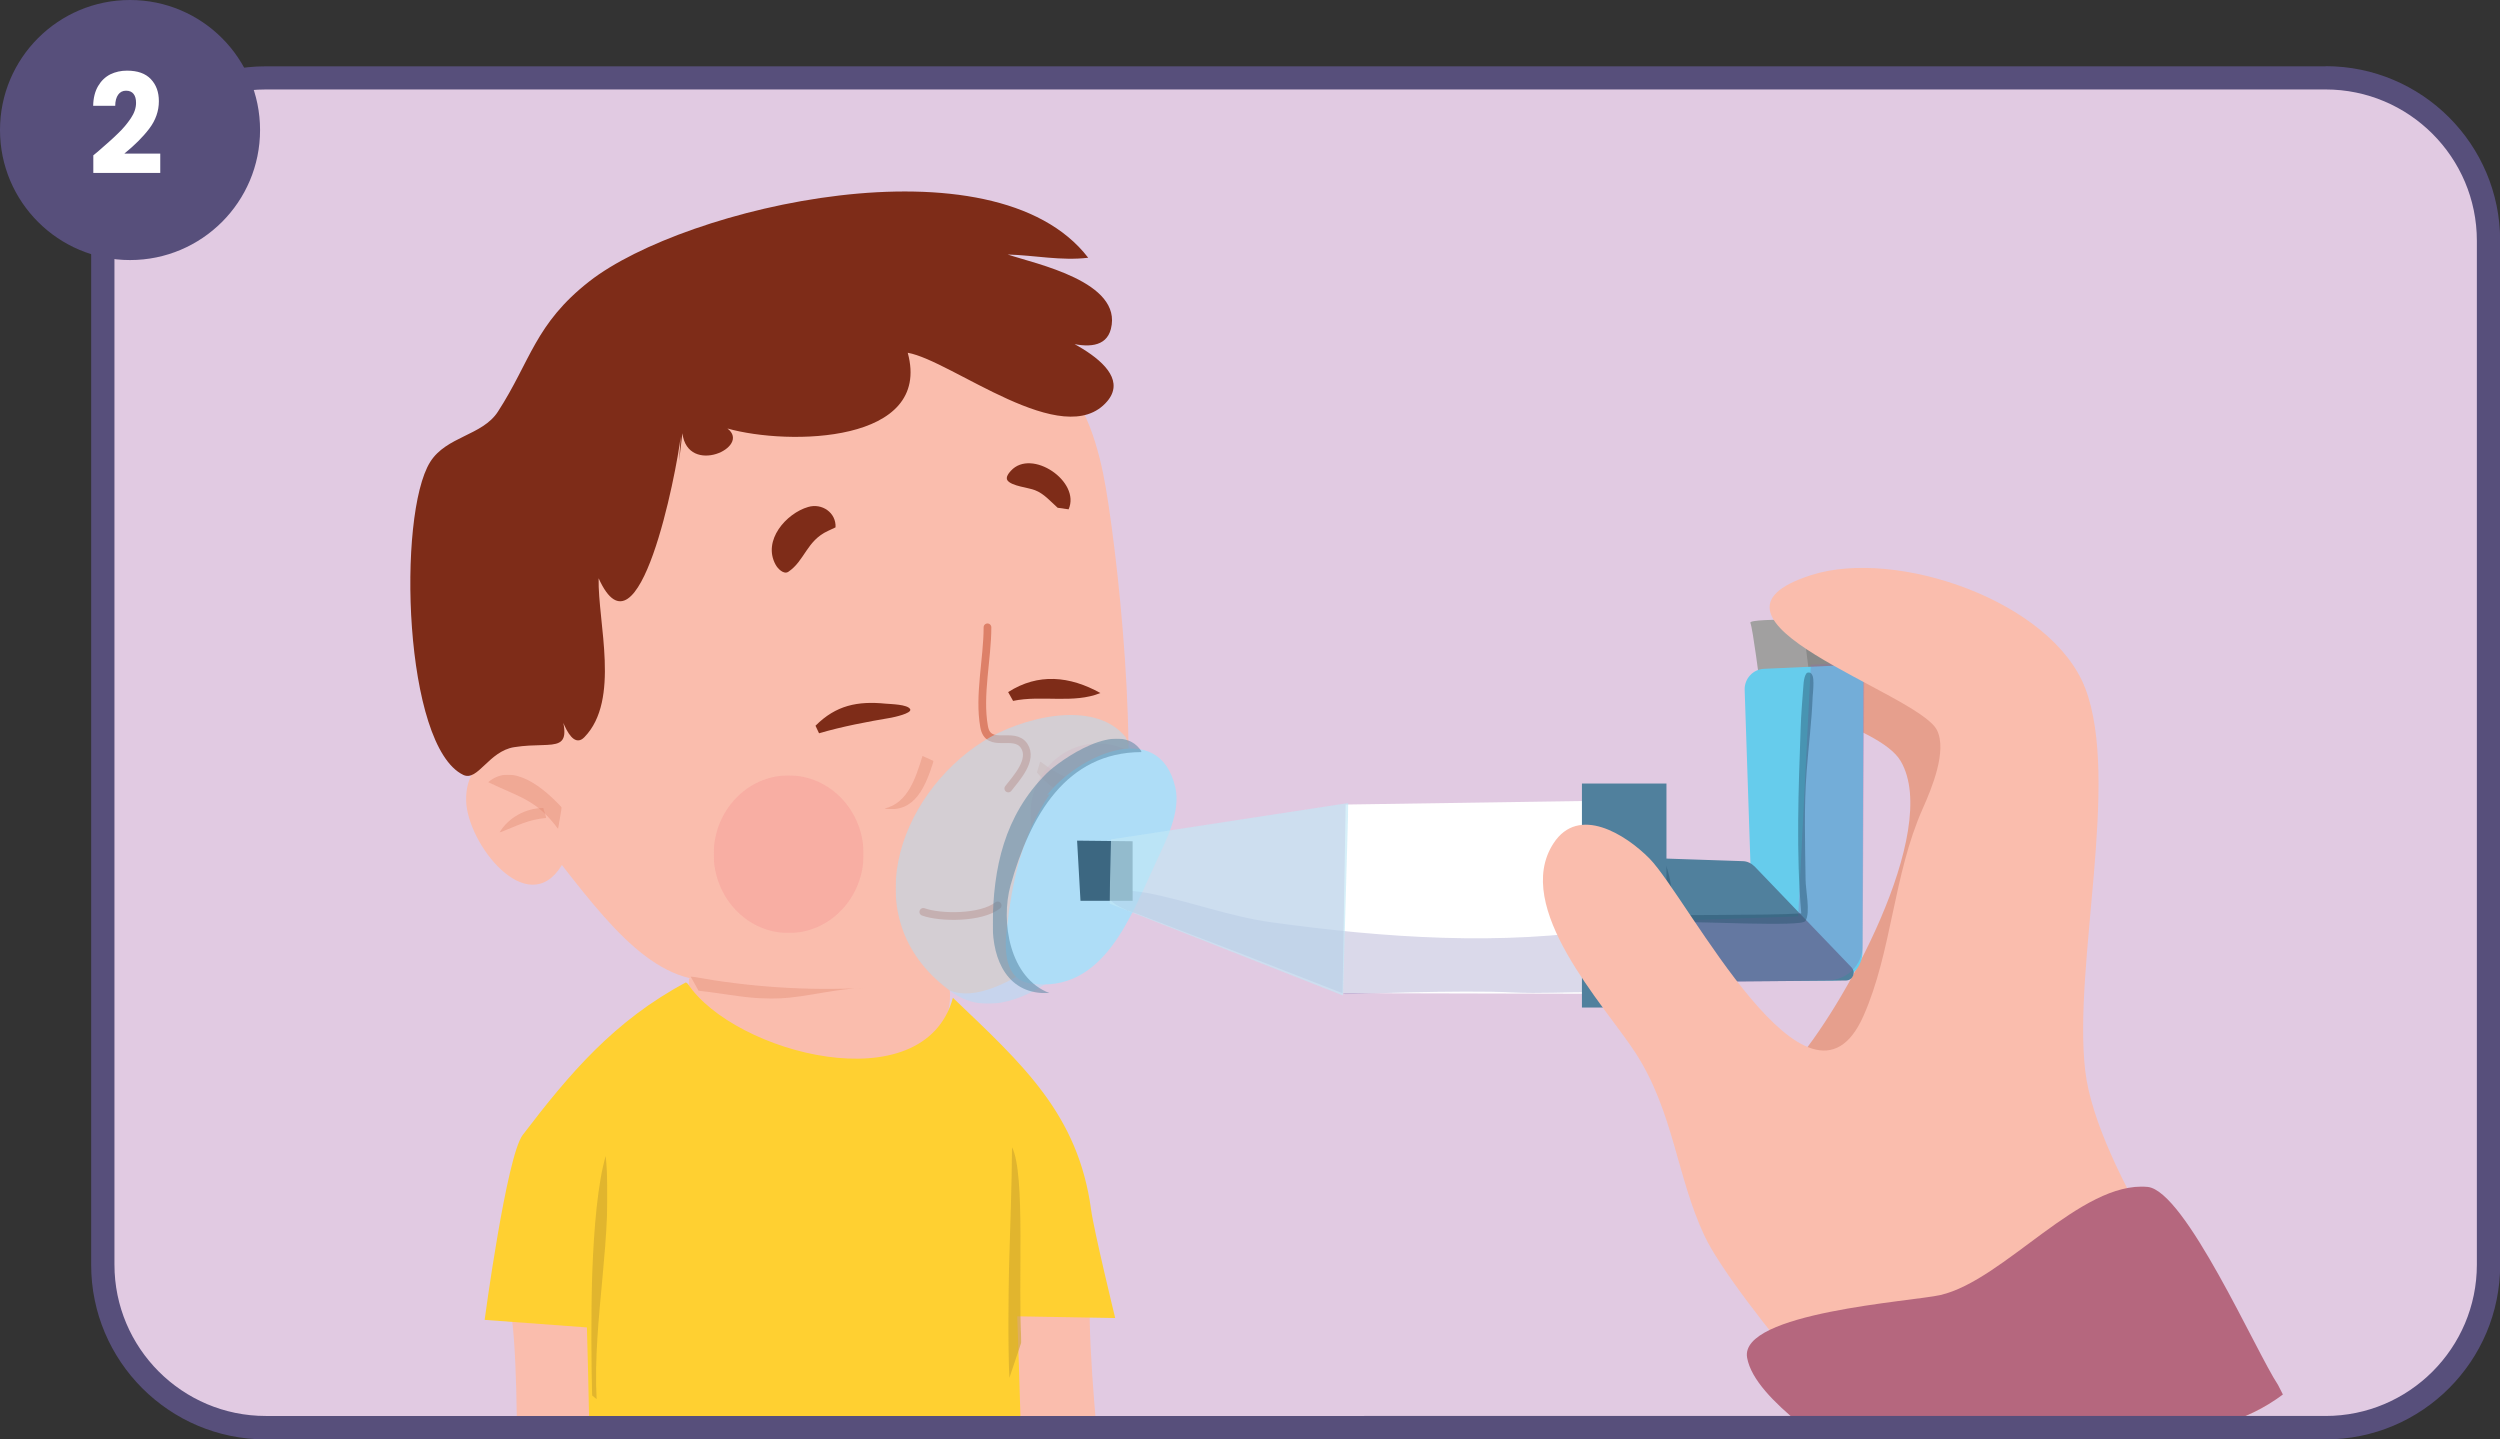 <?xml version="1.0" encoding="UTF-8"?>
<svg id="Layer_2" data-name="Layer 2" xmlns="http://www.w3.org/2000/svg" xmlns:xlink="http://www.w3.org/1999/xlink" viewBox="0 0 162.08 93.31">
  <rect x="0" y="0" width="162.08" height="93.31" fill="#333333" stroke="none"/>
  <defs>
    <style>
      .cls-1 {
        clip-path: url(#clippath);
      }

      .cls-2, .cls-3 {
        fill: none;
      }

      .cls-2, .cls-4, .cls-5, .cls-6, .cls-7, .cls-8, .cls-9, .cls-10, .cls-11, .cls-12, .cls-13, .cls-14, .cls-15, .cls-16, .cls-17, .cls-18, .cls-19, .cls-20, .cls-21, .cls-22, .cls-23, .cls-24, .cls-25, .cls-26 {
        stroke-width: 0px;
      }

      .cls-27 {
        clip-path: url(#clippath-1);
      }

      .cls-28 {
        clip-path: url(#clippath-4);
      }

      .cls-29 {
        clip-path: url(#clippath-3);
      }

      .cls-30 {
        clip-path: url(#clippath-2);
      }

      .cls-31 {
        clip-path: url(#clippath-7);
      }

      .cls-32 {
        clip-path: url(#clippath-8);
      }

      .cls-33 {
        clip-path: url(#clippath-6);
      }

      .cls-34 {
        clip-path: url(#clippath-5);
      }

      .cls-35 {
        clip-path: url(#clippath-9);
      }

      .cls-36 {
        clip-path: url(#clippath-60);
      }

      .cls-37 {
        clip-path: url(#clippath-69);
      }

      .cls-38 {
        clip-path: url(#clippath-20);
      }

      .cls-39 {
        clip-path: url(#clippath-21);
      }

      .cls-40 {
        clip-path: url(#clippath-24);
      }

      .cls-41 {
        clip-path: url(#clippath-23);
      }

      .cls-42 {
        clip-path: url(#clippath-22);
      }

      .cls-43 {
        clip-path: url(#clippath-25);
      }

      .cls-44 {
        clip-path: url(#clippath-44);
      }

      .cls-45 {
        clip-path: url(#clippath-45);
      }

      .cls-46 {
        clip-path: url(#clippath-40);
      }

      .cls-47 {
        clip-path: url(#clippath-42);
      }

      .cls-48 {
        clip-path: url(#clippath-41);
      }

      .cls-49 {
        clip-path: url(#clippath-47);
      }

      .cls-50 {
        clip-path: url(#clippath-43);
      }

      .cls-51 {
        clip-path: url(#clippath-46);
      }

      .cls-52 {
        clip-path: url(#clippath-48);
      }

      .cls-53 {
        clip-path: url(#clippath-49);
      }

      .cls-54 {
        clip-path: url(#clippath-27);
      }

      .cls-55 {
        clip-path: url(#clippath-28);
      }

      .cls-56 {
        clip-path: url(#clippath-26);
      }

      .cls-57 {
        clip-path: url(#clippath-29);
      }

      .cls-58 {
        clip-path: url(#clippath-34);
      }

      .cls-59 {
        clip-path: url(#clippath-35);
      }

      .cls-60 {
        clip-path: url(#clippath-36);
      }

      .cls-61 {
        clip-path: url(#clippath-37);
      }

      .cls-62 {
        clip-path: url(#clippath-39);
      }

      .cls-63 {
        clip-path: url(#clippath-33);
      }

      .cls-64 {
        clip-path: url(#clippath-32);
      }

      .cls-65 {
        clip-path: url(#clippath-30);
      }

      .cls-66 {
        clip-path: url(#clippath-38);
      }

      .cls-67 {
        clip-path: url(#clippath-31);
      }

      .cls-68 {
        clip-path: url(#clippath-53);
      }

      .cls-69 {
        clip-path: url(#clippath-54);
      }

      .cls-70 {
        clip-path: url(#clippath-50);
      }

      .cls-71 {
        clip-path: url(#clippath-51);
      }

      .cls-72 {
        clip-path: url(#clippath-52);
      }

      .cls-73 {
        clip-path: url(#clippath-55);
      }

      .cls-74 {
        clip-path: url(#clippath-56);
      }

      .cls-75 {
        clip-path: url(#clippath-57);
      }

      .cls-76 {
        clip-path: url(#clippath-58);
      }

      .cls-77 {
        clip-path: url(#clippath-61);
      }

      .cls-78 {
        clip-path: url(#clippath-64);
      }

      .cls-79 {
        clip-path: url(#clippath-62);
      }

      .cls-80 {
        clip-path: url(#clippath-68);
      }

      .cls-81 {
        clip-path: url(#clippath-67);
      }

      .cls-82 {
        clip-path: url(#clippath-73);
      }

      .cls-83 {
        clip-path: url(#clippath-59);
      }

      .cls-84 {
        clip-path: url(#clippath-65);
      }

      .cls-85 {
        clip-path: url(#clippath-63);
      }

      .cls-86 {
        clip-path: url(#clippath-66);
      }

      .cls-87 {
        clip-path: url(#clippath-70);
      }

      .cls-88 {
        clip-path: url(#clippath-75);
      }

      .cls-89 {
        clip-path: url(#clippath-72);
      }

      .cls-90 {
        clip-path: url(#clippath-71);
      }

      .cls-91 {
        clip-path: url(#clippath-77);
      }

      .cls-92 {
        clip-path: url(#clippath-74);
      }

      .cls-93 {
        clip-path: url(#clippath-76);
      }

      .cls-94 {
        clip-path: url(#clippath-14);
      }

      .cls-95 {
        clip-path: url(#clippath-13);
      }

      .cls-96 {
        clip-path: url(#clippath-12);
      }

      .cls-97 {
        clip-path: url(#clippath-10);
      }

      .cls-98 {
        clip-path: url(#clippath-15);
      }

      .cls-99 {
        clip-path: url(#clippath-17);
      }

      .cls-100 {
        clip-path: url(#clippath-16);
      }

      .cls-101 {
        clip-path: url(#clippath-19);
      }

      .cls-102 {
        clip-path: url(#clippath-11);
      }

      .cls-103 {
        clip-path: url(#clippath-18);
      }

      .cls-104 {
        opacity: .19;
      }

      .cls-105 {
        opacity: .34;
      }

      .cls-106 {
        opacity: .31;
      }

      .cls-107 {
        opacity: .45;
      }

      .cls-108 {
        opacity: .41;
      }

      .cls-109 {
        opacity: .65;
      }

      .cls-3 {
        stroke: #dd8068;
        stroke-linecap: round;
        stroke-linejoin: round;
        stroke-width: .5px;
      }

      .cls-110 {
        opacity: .62;
      }

      .cls-111 {
        opacity: .51;
      }

      .cls-112 {
        opacity: .5;
      }

      .cls-4 {
        fill: #3c6781;
      }

      .cls-4, .cls-5 {
        fill-rule: evenodd;
      }

      .cls-5, .cls-25 {
        fill: #f69795;
      }

      .cls-6 {
        fill: #fabdad;
      }

      .cls-7 {
        fill: #50809d;
      }

      .cls-8 {
        fill: #393391;
      }

      .cls-9 {
        fill: #574f7b;
      }

      .cls-10 {
        fill: #23506a;
      }

      .cls-11 {
        fill: #aeddf7;
      }

      .cls-12 {
        fill: #e1cae2;
      }

      .cls-13 {
        fill: #dd8068;
      }

      .cls-14 {
        fill: #c2e8f6;
      }

      .cls-15 {
        fill: #cea52b;
      }

      .cls-16 {
        fill: #a1a0a0;
      }

      .cls-17 {
        fill: #b5677e;
      }

      .cls-18 {
        fill: #31586f;
      }

      .cls-19 {
        fill: #9266ab;
      }

      .cls-20 {
        fill: #7e2c18;
      }

      .cls-21 {
        fill: #686664;
      }

      .cls-22 {
        fill: #fff;
      }

      .cls-23 {
        fill: #e69f8d;
      }

      .cls-24 {
        fill: #ffd031;
      }

      .cls-26 {
        fill: #66ccec;
      }
    </style>
    <clipPath id="clippath">
      <path class="cls-2" d="m152.72,81.05c0,6.45,8.78,11.68,2.33,11.68H23.45c-6.45,0-11.68-5.23-11.68-11.68V15.5c0-6.45,5.23-8.67,11.68-8.67h117.59c6.45,0,11.68,2.23,11.68,8.67v65.55Z"/>
    </clipPath>
    <clipPath id="clippath-1">
      <path class="cls-2" d="m152.72,81.05c0,6.45,8.78,11.68,2.33,11.68H23.45c-6.45,0-11.68-5.23-11.68-11.68V15.5c0-6.45,5.23-8.67,11.68-8.67h117.59c6.45,0,11.68,2.23,11.68,8.67v65.55Z"/>
    </clipPath>
    <clipPath id="clippath-2">
      <rect class="cls-2" x="57.34" y="49.01" width="3.19" height="3.44"/>
    </clipPath>
    <clipPath id="clippath-3">
      <rect class="cls-2" x="57.08" y="48.94" width="3.54" height="4.05"/>
    </clipPath>
    <clipPath id="clippath-4">
      <rect class="cls-2" x="57.08" y="48.94" width="3.54" height="3.54"/>
    </clipPath>
    <clipPath id="clippath-5">
      <path class="cls-2" d="m152.72,81.05c0,6.45,8.78,11.68,2.33,11.68H23.45c-6.45,0-11.68-5.23-11.68-11.68V15.5c0-6.45,5.23-8.67,11.68-8.67h117.59c6.45,0,11.68,2.23,11.68,8.67v65.55Z"/>
    </clipPath>
    <clipPath id="clippath-6">
      <rect class="cls-2" x="31.65" y="50.22" width="4.77" height="3.51"/>
    </clipPath>
    <clipPath id="clippath-7">
      <rect class="cls-2" x="31.29" y="48.94" width="5.56" height="5.06"/>
    </clipPath>
    <clipPath id="clippath-8">
      <rect class="cls-2" x="31.29" y="49.95" width="5.56" height="4.05"/>
    </clipPath>
    <clipPath id="clippath-9">
      <path class="cls-2" d="m152.72,81.05c0,6.45,8.78,11.68,2.33,11.68H23.45c-6.45,0-11.68-5.23-11.68-11.68V15.5c0-6.45,5.23-8.67,11.68-8.67h117.59c6.45,0,11.68,2.23,11.68,8.67v65.55Z"/>
    </clipPath>
    <clipPath id="clippath-10">
      <rect class="cls-2" x="67.22" y="49.37" width="3.95" height="2.26"/>
    </clipPath>
    <clipPath id="clippath-11">
      <rect class="cls-2" x="67.19" y="48.94" width="4.05" height="4.05"/>
    </clipPath>
    <clipPath id="clippath-12">
      <rect class="cls-2" x="67.19" y="48.94" width="4.05" height="3.03"/>
    </clipPath>
    <clipPath id="clippath-13">
      <path class="cls-2" d="m152.72,81.05c0,6.45,8.78,11.68,2.33,11.68H23.45c-6.45,0-11.68-5.23-11.68-11.68V15.5c0-6.45,5.23-8.67,11.68-8.67h117.59c6.45,0,11.68,2.23,11.68,8.67v65.55Z"/>
    </clipPath>
    <clipPath id="clippath-14">
      <path class="cls-2" d="m152.72,81.05c0,6.45,8.78,11.68,2.33,11.68H23.45c-6.45,0-11.68-5.23-11.68-11.68V15.5c0-6.45,5.23-8.67,11.68-8.67h117.59c6.45,0,11.68,2.23,11.68,8.67v65.55Z"/>
    </clipPath>
    <clipPath id="clippath-15">
      <rect class="cls-2" x="66.82" y="48.21" width="6.37" height="9.2"/>
    </clipPath>
    <clipPath id="clippath-16">
      <rect class="cls-2" x="66.68" y="47.93" width="6.57" height="9.61"/>
    </clipPath>
    <clipPath id="clippath-17">
      <rect class="cls-2" x="66.68" y="47.93" width="6.57" height="9.61"/>
    </clipPath>
    <clipPath id="clippath-18">
      <path class="cls-2" d="m152.72,81.05c0,6.45,8.78,11.68,2.33,11.68H23.45c-6.45,0-11.68-5.23-11.68-11.68V15.5c0-6.45,5.23-8.67,11.68-8.67h117.59c6.45,0,11.68,2.23,11.68,8.67v65.55Z"/>
    </clipPath>
    <clipPath id="clippath-19">
      <path class="cls-2" d="m152.72,81.05c0,6.45,8.78,11.68,2.33,11.68H23.45c-6.45,0-11.68-5.23-11.68-11.68V15.5c0-6.45,5.23-8.67,11.68-8.67h117.59c6.45,0,11.68,2.23,11.68,8.67v65.55Z"/>
    </clipPath>
    <clipPath id="clippath-20">
      <rect class="cls-2" x="32.38" y="52.38" width="3.04" height="1.6"/>
    </clipPath>
    <clipPath id="clippath-21">
      <rect class="cls-2" x="32.3" y="51.97" width="3.54" height="2.02"/>
    </clipPath>
    <clipPath id="clippath-22">
      <rect class="cls-2" x="32.3" y="51.97" width="3.54" height="2.02"/>
    </clipPath>
    <clipPath id="clippath-23">
      <path class="cls-2" d="m152.72,81.05c0,6.45,8.78,11.68,2.33,11.68H23.45c-6.45,0-11.68-5.23-11.68-11.68V15.5c0-6.45,5.23-8.67,11.68-8.67h117.59c6.45,0,11.68,2.23,11.68,8.67v65.55Z"/>
    </clipPath>
    <clipPath id="clippath-24">
      <rect class="cls-2" x="44.77" y="63.3" width="11.32" height="1.45"/>
    </clipPath>
    <clipPath id="clippath-25">
      <rect class="cls-2" x="44.43" y="63.1" width="12.14" height="2.02"/>
    </clipPath>
    <clipPath id="clippath-26">
      <rect class="cls-2" x="44.43" y="63.1" width="12.14" height="2.02"/>
    </clipPath>
    <clipPath id="clippath-27">
      <path class="cls-2" d="m152.72,81.05c0,6.45,8.78,11.68,2.33,11.68H23.45c-6.45,0-11.68-5.23-11.68-11.68V15.5c0-6.45,5.23-8.67,11.68-8.67h117.59c6.45,0,11.68,2.23,11.68,8.67v65.55Z"/>
    </clipPath>
    <clipPath id="clippath-28">
      <rect class="cls-2" x="38.33" y="74.94" width="1.05" height="15.77"/>
    </clipPath>
    <clipPath id="clippath-29">
      <rect class="cls-2" x="37.86" y="74.73" width="2.02" height="16.18"/>
    </clipPath>
    <clipPath id="clippath-30">
      <rect class="cls-2" x="37.86" y="74.73" width="2.02" height="16.18"/>
    </clipPath>
    <clipPath id="clippath-31">
      <path class="cls-2" d="m152.72,81.05c0,6.45,8.78,11.68,2.33,11.68H23.45c-6.45,0-11.68-5.23-11.68-11.68V15.5c0-6.45,5.23-8.67,11.68-8.67h117.59c6.45,0,11.68,2.23,11.68,8.67v65.55Z"/>
    </clipPath>
    <clipPath id="clippath-32">
      <rect class="cls-2" x="65.37" y="74.38" width=".85" height="14.96"/>
    </clipPath>
    <clipPath id="clippath-33">
      <rect class="cls-2" x="65.17" y="74.22" width="1.52" height="15.17"/>
    </clipPath>
    <clipPath id="clippath-34">
      <rect class="cls-2" x="65.17" y="74.22" width="1.52" height="15.17"/>
    </clipPath>
    <clipPath id="clippath-35">
      <path class="cls-2" d="m152.72,81.05c0,6.45,8.78,11.68,2.33,11.68H23.45c-6.45,0-11.68-5.23-11.68-11.68V15.5c0-6.45,5.23-8.67,11.68-8.67h117.59c6.45,0,11.68,2.23,11.68,8.67v65.55Z"/>
    </clipPath>
    <clipPath id="clippath-36">
      <rect class="cls-2" x="46.27" y="50.26" width="9.72" height="10.22"/>
    </clipPath>
    <clipPath id="clippath-37">
      <rect class="cls-2" x="45.95" y="49.95" width="10.11" height="10.62"/>
    </clipPath>
    <clipPath id="clippath-38">
      <rect class="cls-2" x="45.95" y="49.95" width="10.11" height="10.62"/>
    </clipPath>
    <clipPath id="clippath-39">
      <path class="cls-2" d="m152.72,81.05c0,6.45,8.78,11.68,2.33,11.68H23.45c-6.45,0-11.68-5.23-11.68-11.68V15.5c0-6.45,5.23-8.67,11.68-8.67h117.59c6.45,0,11.68,2.23,11.68,8.67v65.55Z"/>
    </clipPath>
    <clipPath id="clippath-40">
      <path class="cls-2" d="m152.72,81.05c0,6.45,8.78,11.68,2.33,11.68H23.45c-6.45,0-11.68-5.23-11.68-11.68V15.5c0-6.45,5.23-8.67,11.68-8.67h117.59c6.45,0,11.68,2.23,11.68,8.67v65.55Z"/>
    </clipPath>
    <clipPath id="clippath-41">
      <rect class="cls-2" x="58.06" y="46.35" width="15.79" height="18.72"/>
    </clipPath>
    <clipPath id="clippath-42">
      <rect class="cls-2" x="55.05" y="44.89" width="19.22" height="21.24"/>
    </clipPath>
    <clipPath id="clippath-43">
      <rect class="cls-2" x="57.58" y="45.9" width="16.69" height="19.22"/>
    </clipPath>
    <clipPath id="clippath-44">
      <path class="cls-2" d="m152.72,81.05c0,6.45,8.78,11.68,2.33,11.68H23.45c-6.45,0-11.68-5.23-11.68-11.68V15.5c0-6.45,5.23-8.67,11.68-8.67h117.59c6.45,0,11.68,2.23,11.68,8.67v65.55Z"/>
    </clipPath>
    <clipPath id="clippath-45">
      <path class="cls-2" d="m152.72,81.05c0,6.45,8.78,11.68,2.33,11.68H23.45c-6.45,0-11.68-5.23-11.68-11.68V15.5c0-6.45,5.23-8.67,11.68-8.67h117.59c6.45,0,11.68,2.23,11.68,8.67v65.55Z"/>
    </clipPath>
    <clipPath id="clippath-46">
      <rect class="cls-2" x="64.36" y="47.88" width="9.65" height="16.51"/>
    </clipPath>
    <clipPath id="clippath-47">
      <rect class="cls-2" x="64.16" y="46.41" width="10.11" height="18.21"/>
    </clipPath>
    <clipPath id="clippath-48">
      <rect class="cls-2" x="64.16" y="47.42" width="10.11" height="17.19"/>
    </clipPath>
    <clipPath id="clippath-49">
      <path class="cls-2" d="m152.72,81.05c0,6.45,8.78,11.68,2.33,11.68H23.45c-6.45,0-11.68-5.23-11.68-11.68V15.5c0-6.45,5.23-8.67,11.68-8.67h117.59c6.45,0,11.68,2.23,11.68,8.67v65.55Z"/>
    </clipPath>
    <clipPath id="clippath-50">
      <path class="cls-2" d="m152.72,81.05c0,6.45,8.78,11.68,2.33,11.68H23.45c-6.45,0-11.68-5.23-11.68-11.68V15.5c0-6.45,5.23-8.67,11.68-8.67h117.59c6.45,0,11.68,2.23,11.68,8.67v65.55Z"/>
    </clipPath>
    <clipPath id="clippath-51">
      <rect class="cls-2" x="116.97" y="40.16" width="3.31" height="4.28"/>
    </clipPath>
    <clipPath id="clippath-52">
      <rect class="cls-2" x="116.75" y="39.84" width="4.05" height="5.06"/>
    </clipPath>
    <clipPath id="clippath-53">
      <rect class="cls-2" x="116.75" y="39.84" width="3.54" height="5.06"/>
    </clipPath>
    <clipPath id="clippath-54">
      <path class="cls-2" d="m152.72,81.05c0,6.45,8.78,11.68,2.33,11.68H23.45c-6.45,0-11.68-5.23-11.68-11.68V15.5c0-6.45,5.23-8.67,11.68-8.67h117.59c6.45,0,11.68,2.23,11.68,8.67v65.55Z"/>
    </clipPath>
    <clipPath id="clippath-55">
      <path class="cls-2" d="m152.72,81.05c0,6.45,8.78,11.68,2.33,11.68H23.45c-6.45,0-11.68-5.23-11.68-11.68V15.5c0-6.45,5.23-8.67,11.68-8.67h117.59c6.45,0,11.68,2.23,11.68,8.67v65.55Z"/>
    </clipPath>
    <clipPath id="clippath-56">
      <rect class="cls-2" x="105.54" y="42.94" width="15.34" height="20.82"/>
    </clipPath>
    <clipPath id="clippath-57">
      <rect class="cls-2" x="105.12" y="42.87" width="16.18" height="21.24"/>
    </clipPath>
    <clipPath id="clippath-58">
      <rect class="cls-2" x="105.12" y="42.87" width="16.18" height="21.24"/>
    </clipPath>
    <clipPath id="clippath-59">
      <path class="cls-2" d="m152.72,81.05c0,6.45,8.78,11.68,2.33,11.68H23.45c-6.45,0-11.68-5.23-11.68-11.68V15.5c0-6.45,5.23-8.67,11.68-8.67h117.59c6.45,0,11.68,2.23,11.68,8.67v65.55Z"/>
    </clipPath>
    <clipPath id="clippath-60">
      <rect class="cls-2" x="105.77" y="43.59" width="11.82" height="16.31"/>
    </clipPath>
    <clipPath id="clippath-61">
      <rect class="cls-2" x="105.12" y="43.38" width="12.64" height="17.19"/>
    </clipPath>
    <clipPath id="clippath-62">
      <rect class="cls-2" x="105.62" y="43.38" width="12.14" height="16.69"/>
    </clipPath>
    <clipPath id="clippath-63">
      <path class="cls-2" d="m152.72,81.05c0,6.45,8.78,11.68,2.33,11.68H23.45c-6.45,0-11.68-5.23-11.68-11.68V15.5c0-6.45,5.23-8.67,11.68-8.67h117.59c6.45,0,11.68,2.23,11.68,8.67v65.55Z"/>
    </clipPath>
    <clipPath id="clippath-64">
      <rect class="cls-2" x="107.25" y="55.62" width="1.19" height="8.06"/>
    </clipPath>
    <clipPath id="clippath-65">
      <rect class="cls-2" x="107.14" y="55.51" width="2.02" height="8.6"/>
    </clipPath>
    <clipPath id="clippath-66">
      <rect class="cls-2" x="107.14" y="55.51" width="1.52" height="8.6"/>
    </clipPath>
    <clipPath id="clippath-67">
      <path class="cls-2" d="m152.72,81.05c0,6.45,8.78,11.68,2.33,11.68H23.45c-6.45,0-11.68-5.23-11.68-11.68V15.5c0-6.45,5.23-8.67,11.68-8.67h117.59c6.45,0,11.68,2.23,11.68,8.67v65.55Z"/>
    </clipPath>
    <clipPath id="clippath-68">
      <path class="cls-2" d="m152.72,81.05c0,6.45,8.78,11.68,2.33,11.68H23.45c-6.45,0-11.68-5.23-11.68-11.68V15.5c0-6.45,5.23-9.18,11.68-9.18l117.59-.49c6.45,0,11.68,3.23,11.68,9.67,0,0,0,65.55,0,65.55Z"/>
    </clipPath>
    <clipPath id="clippath-69">
      <rect class="cls-2" x="71.75" y="57.71" width="33.57" height="6.76"/>
    </clipPath>
    <clipPath id="clippath-70">
      <rect class="cls-2" x="71.74" y="57.03" width="33.88" height="7.59"/>
    </clipPath>
    <clipPath id="clippath-71">
      <rect class="cls-2" x="71.74" y="57.54" width="33.88" height="7.08"/>
    </clipPath>
    <clipPath id="clippath-72">
      <path class="cls-2" d="m152.72,81.05c0,6.45,9.08,11.68,2.63,11.68H23.45c-6.45,0-11.68-5.23-11.68-11.68V15.5c0-6.45,5.23-4.67,11.68-4.67h117.59c6.45,0,11.68-1.78,11.68,4.67v65.55Z"/>
    </clipPath>
    <clipPath id="clippath-73">
      <path class="cls-2" d="m152.72,81.05c0,6.45-5.23,10.67-11.68,10.67H23.45c-6.45,0-11.68-4.23-11.68-10.67V15.5c0-6.45,5.23-9.67,11.68-9.67h117.59c6.45,0,11.68,3.23,11.68,9.67v65.55Z"/>
    </clipPath>
    <clipPath id="clippath-74">
      <rect class="cls-2" x="71.93" y="52.06" width="15.49" height="12.48"/>
    </clipPath>
    <clipPath id="clippath-75">
      <rect class="cls-2" x="71.74" y="51.97" width="15.68" height="12.64"/>
    </clipPath>
    <clipPath id="clippath-76">
      <rect class="cls-2" x="71.74" y="51.97" width="15.68" height="12.64"/>
    </clipPath>
    <clipPath id="clippath-77">
      <rect class="cls-2" x="11.77" y="7.85" width="140.94" height="84.87" rx="11.68" ry="11.68"/>
    </clipPath>
  </defs>
  <g id="Layer_1-2" data-name="Layer 1-2">
    <g>
      <path class="cls-12" d="m161.05,81.14c0,6.4-5.01,11.58-11.2,11.58H17.86c-6.19,0-11.2-5.19-11.2-11.58V16.11c0-6.4,5.01-11.58,11.2-11.58h131.99c6.19,0,11.2,5.19,11.2,11.58v65.03Z"/>
      <g class="cls-1">
        <g>
          <path class="cls-6" d="m36.1,48.18c-2.55,0-5.93.43-5.88,3.71.05,2.79,3.99,7.84,6.21,4.19,3.73,4.8,6.88,8.52,11.42,7.25l-3.18.11c-.52,6.28,17.51,8.23,16.91.77,3.08,1.33,9.54-4.4,10.65-7.21,1.94-4.89.4-19.85-.54-25.39-.39-2.27-1.29-5.92-3.35-7.21-13-8.16-43.04,5.71-33.78,22.57"/>
          <path class="cls-20" d="m44.03,29.87l.1-1.57c-.27,2.33-2.72,14.95-5.32,9.19-.06,2.88,1.42,7.89-.92,10.3-1.01,1.05-1.79-2.12-1.9-2.68,1.47,4.08.11,2.89-2.65,3.33-1.66.26-2.36,2.24-3.3,1.8-3.87-1.85-4.3-16.85-2.15-20.29,1.05-1.67,3.38-1.7,4.39-3.26,2.13-3.29,2.4-5.69,5.93-8.45,6.19-4.84,26.23-9.49,32.34-1.53-1.77.21-3.46-.16-5.22-.21,1.82.61,7.48,1.76,6.69,4.83-.61,2.38-4.93.12-6.07-.55,1.43.39,7.94,2.76,5.83,5.24-2.82,3.3-10.06-2.64-12.93-3.15,1.6,5.87-7.71,6.03-11.69,4.91,1.58,1.2-2.56,3.1-2.92.31"/>
          <path class="cls-20" d="m53.68,34.42c-1.38.63-1.51,1.94-2.57,2.65-.3.2-.69-.21-.82-.45-.88-1.58.69-3.34,2.1-3.75.9-.27,1.83.37,1.78,1.32"/>
          <path class="cls-20" d="m68.57,32.92c-.46-.41-.89-.92-1.47-1.14-.42-.17-1.5-.26-1.78-.63-.15-.2.09-.49.22-.63,1.34-1.47,4.54.7,3.74,2.5"/>
        </g>
      </g>
      <g class="cls-27">
        <g class="cls-30">
          <g class="cls-105">
            <g class="cls-29">
              <g class="cls-28">
                <path class="cls-13" d="m59.81,49.01c-.43,1.35-.91,3.05-2.47,3.41,2.01.33,2.68-1.5,3.19-3.08"/>
              </g>
            </g>
          </g>
        </g>
      </g>
      <g class="cls-34">
        <g class="cls-33">
          <g class="cls-105">
            <g class="cls-31">
              <g class="cls-32">
                <path class="cls-13" d="m36.42,52.35c-1.12-1.22-3.18-2.99-4.77-1.64,2.04.98,3.14,1.14,4.53,3.03"/>
              </g>
            </g>
          </g>
        </g>
      </g>
      <g class="cls-35">
        <g class="cls-97">
          <g class="cls-105">
            <g class="cls-102">
              <g class="cls-96">
                <path class="cls-13" d="m67.44,49.37c1.18.89,2.21,1.45,3.74,1.26-1.03,1.96-3.01.61-3.95-.55"/>
              </g>
            </g>
          </g>
        </g>
      </g>
      <g class="cls-95">
        <g>
          <path class="cls-6" d="m65.55,84.18c1.66-.67,3.3-1.01,5.18-.75-.58,4.18,2.04,24.44,2.04,24.44,0,0,1.68.39,1.82,2.2.16,2.02-.68,6.74-3.13,7.35-.45.11-.52-2.59-.63-3.03-.09.6.12,3.74-1.05,3.42-.4-.11-.63-1.26-.78-1.61-.88-1.97-1.23-3.87-1.56-5.98-1.25-8.08-1.48-17.04-1.93-26"/>
          <path class="cls-6" d="m38.25,84.82c-1.72-.51-3.38-.7-5.22-.26.96,4.11.23,24.52.23,24.52,0,0-1.64.54-1.61,2.36.03,2.03,1.3,6.64,3.8,7.03.45.07.27-2.63.35-3.08.14.59.22,3.73,1.36,3.31.39-.15.51-1.31.63-1.67.7-2.04.87-3.97,1-6.1.5-8.16-.1-17.1-.48-26.07"/>
          <path class="cls-24" d="m44.59,63.78c2.99,4.5,15.31,7.78,17.19.91,4.55,4.34,8.12,7.55,8.96,13.75.18,1.34,1.56,7.01,1.56,7.01l-6.35-.11s.19,5.54.25,7.89c.13,5.07.77,6.74.61,11.56-.04,1.04.41,3.36-.34,4.22-.55.62-5.44,1.08-6.5,1.21-5.75.67-16.6.58-21.97-1.22.61-4.68.05-22.94.05-22.94l-6.63-.49s1.42-10.62,2.47-11.99c3.02-3.96,5.92-7.4,10.58-9.89"/>
        </g>
      </g>
      <g class="cls-94">
        <g class="cls-98">
          <g class="cls-108">
            <g class="cls-100">
              <g class="cls-99">
                <path class="cls-5" d="m71.84,57.35c.31-.41.54-.8.67-1.13.61-1.53.74-4.41.65-7.52-.59-.32-1.26-.5-1.98-.5-2.41,0-4.37,2.06-4.37,4.6s1.96,4.6,4.37,4.6c.22,0,.44-.02.65-.05Z"/>
              </g>
            </g>
          </g>
        </g>
      </g>
      <g class="cls-103">
        <g>
          <path class="cls-3" d="m64.02,40.67c0,2.06-.58,4.41-.22,6.43.26,1.52,1.94.26,2.6,1.26.6.91-.52,2.1-1.03,2.76"/>
          <path class="cls-3" d="m59.86,59.12c1.11.4,3.74.42,4.82-.42"/>
        </g>
      </g>
      <g class="cls-101">
        <g class="cls-38">
          <g class="cls-105">
            <g class="cls-39">
              <g class="cls-42">
                <path class="cls-13" d="m35.22,52.38c-1.14.02-2.25.61-2.84,1.6,1.07-.41,1.88-.86,3.04-.95"/>
              </g>
            </g>
          </g>
        </g>
      </g>
      <g class="cls-41">
        <g class="cls-40">
          <g class="cls-105">
            <g class="cls-43">
              <g class="cls-56">
                <path class="cls-13" d="m44.77,63.3c3.8.69,7.46.94,11.32.75-1.8.02-3.67.57-5.5.68-1.82.1-3.51-.31-5.3-.5"/>
              </g>
            </g>
          </g>
        </g>
      </g>
      <g class="cls-54">
        <g class="cls-55">
          <g class="cls-110">
            <g class="cls-57">
              <g class="cls-65">
                <path class="cls-15" d="m38.39,90.47c-.13-4.01-.14-12.05.88-15.53.5,5.22-.86,10.54-.59,15.77"/>
              </g>
            </g>
          </g>
        </g>
      </g>
      <g class="cls-67">
        <g class="cls-64">
          <g class="cls-110">
            <g class="cls-63">
              <g class="cls-58">
                <path class="cls-15" d="m66.22,87.01c-.24-3.85.28-10.87-.61-12.64-.02,4.95-.41,9.93-.17,14.96"/>
              </g>
            </g>
          </g>
        </g>
      </g>
      <g class="cls-59">
        <g class="cls-60">
          <g class="cls-108">
            <g class="cls-61">
              <g class="cls-66">
                <ellipse class="cls-25" cx="51.13" cy="55.38" rx="4.86" ry="5.11"/>
              </g>
            </g>
          </g>
        </g>
      </g>
      <g class="cls-62">
        <g>
          <path class="cls-20" d="m52.87,47.05c1.33-1.33,2.73-1.61,4.55-1.43.3.03,1.43.04,1.59.36.13.27-1.08.52-1.23.55-1.55.26-3.18.57-4.68,1.01"/>
          <path class="cls-20" d="m65.36,44.87c1.95-1.25,4-1.04,5.98.06-1.73.71-3.81.12-5.66.51"/>
        </g>
      </g>
      <g class="cls-46">
        <g class="cls-48">
          <g class="cls-111">
            <g class="cls-47">
              <g class="cls-50">
                <path class="cls-11" d="m72.98,47.79c-2.07-2.54-6.86-1.23-9.22.26-5.58,3.52-8.47,11.75-1.99,16.31,2.23,1.57,5.06.28,6.91-1.23,2.96-2.41,5.02-5.64,5.16-9.55.06-1.66-.44-3.19-.45-4.79"/>
              </g>
            </g>
          </g>
        </g>
      </g>
      <g class="cls-44">
        <path class="cls-11" d="m67.88,51.55c1.96-2.54,7.28-5.05,8.32-.49.36,1.57-.6,3.43-1.24,4.8-1.61,3.43-3.39,8.6-8.15,7.9-1.71-.25-1.69-2.25-1.54-3.53.35-3.11,1-6.14,2.8-8.76"/>
      </g>
      <g class="cls-45">
        <g class="cls-51">
          <g class="cls-112">
            <g class="cls-49">
              <g class="cls-52">
                <path class="cls-7" d="m74.01,48.72c-1.41-2.22-5.33.6-6.16,1.42-2.75,2.75-3.46,6.14-3.49,9.77-.02,2.36.99,4.62,3.68,4.47-2.57-.96-3.19-4.6-2.52-7,1.27-4.48,3.59-8.61,8.49-8.62"/>
              </g>
            </g>
          </g>
        </g>
      </g>
      <g class="cls-53">
        <g>
          <path class="cls-23" d="m116.27,69.01c3.11-3.47,9.61-15.12,6.96-19.66-1.45-2.48-9.24-3.54-8.79-6.92.25-1.84,2.31-1.54,3.66-1.49,3.13.12,8.15.68,10.24,3.02,4.92,5.47-1.73,14.18-4.03,20.64-.81,2.27-1.98,6.35-4.34,7.51-1.27.63-2.98-1.03-4-1.62"/>
          <path class="cls-16" d="m114.1,44.39s-.46-3.63-.62-4.01c-.15-.37,6.43-.13,6.43-.13l.26,3.86s-6.07.27-6.07.27Z"/>
        </g>
      </g>
      <g class="cls-70">
        <g class="cls-71">
          <g class="cls-108">
            <g class="cls-72">
              <g class="cls-68">
                <path class="cls-21" d="m117.38,44.2c-.16-.95-.52-3.64-.37-3.97.07-.15,2.92,0,2.92,0,0,0,0,.48.02.72.04.77.1,1.53.24,2.29.04.21.17.71.01.88-.47.54-1.96.23-2.62.31"/>
              </g>
            </g>
          </g>
        </g>
      </g>
      <g class="cls-69">
        <g>
          <path class="cls-26" d="m113.49,56.15l-.38-11.43c-.02-.72.54-1.33,1.26-1.36l6.44-.29-.06,18.64c0,1.02-.83,1.85-1.85,1.85l-13.02.07.27-7.52s7.35.04,7.35.04Z"/>
          <path class="cls-7" d="m105.55,56.74c.01-.64.54-1.14,1.18-1.12l6.24.21c.3,0,.58.14.79.35l6.28,6.54c.3.32.08.84-.36.85l-13.1.11c-.64,0-1.16-.52-1.15-1.17,0,0,.12-5.76.12-5.76Z"/>
        </g>
      </g>
      <g class="cls-73">
        <g class="cls-74">
          <g class="cls-106">
            <g class="cls-75">
              <g class="cls-76">
                <path class="cls-19" d="m120.88,42.94l-3.48.16-.82,16.31-11.03.39v2.36c-.01.89.72,1.61,1.61,1.59l11.4-.2c1.21-.02,2.19-1.01,2.2-2.22l.12-18.4Z"/>
              </g>
            </g>
          </g>
        </g>
      </g>
      <g class="cls-83">
        <g class="cls-36">
          <g class="cls-107">
            <g class="cls-77">
              <g class="cls-79">
                <path class="cls-10" d="m116.78,59.21c-.34-3.87-.18-8.11-.04-11.99.03-.93.11-1.86.18-2.79.01-.17.07-.92.38-.84.44.12.23,1.23.22,1.55-.06,1.62-.27,3.23-.39,4.85-.18,2.35-.1,4.69-.07,7.05,0,.65.33,2.13-.01,2.67-.26.41-6.82.01-8.33.08-.46.02-2.61.22-2.91-.11-.3-.32.91-.32,1.05-.32.93-.06,7.82,0,9.89-.14"/>
              </g>
            </g>
          </g>
        </g>
      </g>
      <g class="cls-85">
        <g class="cls-78">
          <g class="cls-107">
            <g class="cls-84">
              <g class="cls-86">
                <path class="cls-10" d="m107.81,55.62c.89,1.86.6,4.11.53,6.1-.01.29-.06,2-.49,1.96-.23-.02.15-1.34.17-1.54.11-.93.03-1.91.02-2.85,0-1.08-.36-2.04-.73-3.03-.11-.3-.1-.64.29-.58"/>
              </g>
            </g>
          </g>
        </g>
      </g>
      <g class="cls-81">
        <g>
          <path class="cls-18" d="m105.57,56.94c.07-.48.14-1.2.71-1.34.42-.1.62.4.68.73.3,1.7.02,3.65-.04,5.37-.02.41.15,1.94-.49,1.93-.98,0-.98-1-1-1.73-.05-1.75,0-3.54.26-5.28"/>
          <polygon class="cls-22" points="103.97 51.91 87.24 52.16 87.04 64.39 104.12 64.43 103.97 51.91"/>
        </g>
      </g>
      <g class="cls-80">
        <g class="cls-37">
          <g class="cls-104">
            <g class="cls-87">
              <g class="cls-90">
                <path class="cls-8" d="m104.58,60.17c-7.23,1.17-14.86.63-22.13-.37-2.77-.38-5.37-1.39-8.1-1.91-.29-.06-2.6-.39-2.59,0,.01.8,1.94,1.34,1.94,1.34l6.62,2.54,6.9,2.69s7.53-.29,10.81-.12c1.81.09,3.54-.03,5.34-.02.35,0,1.66.21,1.89,0,.27-.26-.27-3.81-.32-4.4"/>
              </g>
            </g>
          </g>
        </g>
      </g>
      <g class="cls-89">
        <g>
          <rect class="cls-7" x="102.56" y="50.8" width="5.48" height="14.52"/>
          <polygon class="cls-4" points="73.43 54.54 69.83 54.5 70.05 58.4 73.43 58.4 73.43 54.54"/>
        </g>
      </g>
      <g class="cls-82">
        <g class="cls-92">
          <g class="cls-109">
            <g class="cls-88">
              <g class="cls-93">
                <polygon class="cls-14" points="87.42 52.06 72.03 54.42 71.93 58.58 87.07 64.54 87.42 52.06"/>
              </g>
            </g>
          </g>
        </g>
      </g>
      <g class="cls-91">
        <g>
          <path class="cls-6" d="m126.34,98.68c-3.74-2.69-13.96-14.57-15.84-18.57-1.8-3.84-1.99-8.01-4.46-11.84-2.02-3.12-8.03-9.45-5.32-13.6,1.63-2.5,4.68-.57,6.22.99,2.5,2.55,10.34,18.17,13.87,10.21,1.85-4.17,1.93-9.15,3.85-13.46.57-1.28,1.6-3.74.91-5.09-1.25-2.42-17.04-7.2-8.13-10.04,5.52-1.76,15.58,1.69,17.75,7.34,2.29,5.96-.8,17.95,0,24.8.73,6.28,8.21,17.02,12.21,21.88"/>
          <path class="cls-17" d="m147.69,89.79c-1.43-2.15-6.02-12.61-8.46-12.84-4.33-.4-9.29,6.05-13.43,7.01-1.76.41-13.07,1.13-12.53,4.07.52,2.85,5.98,5.92,7.88,7.96,2.36,2.53,3.47,8.55,6.09,10.26,1.28.83,22.46-6.87,24.52-8.47"/>
        </g>
      </g>
      <path class="cls-9" d="m150.77,5.8c5.41,0,9.81,4.4,9.81,9.81v66.38c0,5.41-4.4,9.81-9.81,9.81H17.23c-5.41,0-9.81-4.4-9.81-9.81V15.61c0-5.41,4.4-9.81,9.81-9.81h133.54m0-1.5H17.23c-6.25,0-11.32,5.07-11.32,11.32v66.38c0,6.25,5.07,11.32,11.32,11.32h133.54c6.25,0,11.32-5.07,11.32-11.32V15.61c0-6.25-5.07-11.32-11.32-11.32h0Z"/>
    </g>
  </g>
  <g>
    <circle class="cls-9" cx="8.43" cy="8.43" r="8.43"/>
    <path class="cls-22" d="m6.32,9.85c.56-.49,1.01-.88,1.33-1.2.33-.31.6-.64.83-.98s.34-.67.34-1c0-.25-.05-.44-.16-.58s-.27-.21-.49-.21-.39.09-.51.26c-.12.17-.19.41-.19.72h-1.43c.01-.51.12-.94.32-1.28s.46-.59.79-.76c.33-.16.69-.24,1.08-.24.69,0,1.2.18,1.55.55.35.37.52.84.52,1.43,0,.64-.21,1.24-.63,1.79s-.96,1.08-1.61,1.61h2.33v1.25h-4.34v-1.14c.2-.16.29-.24.27-.22Z"/>
  </g>
</svg>